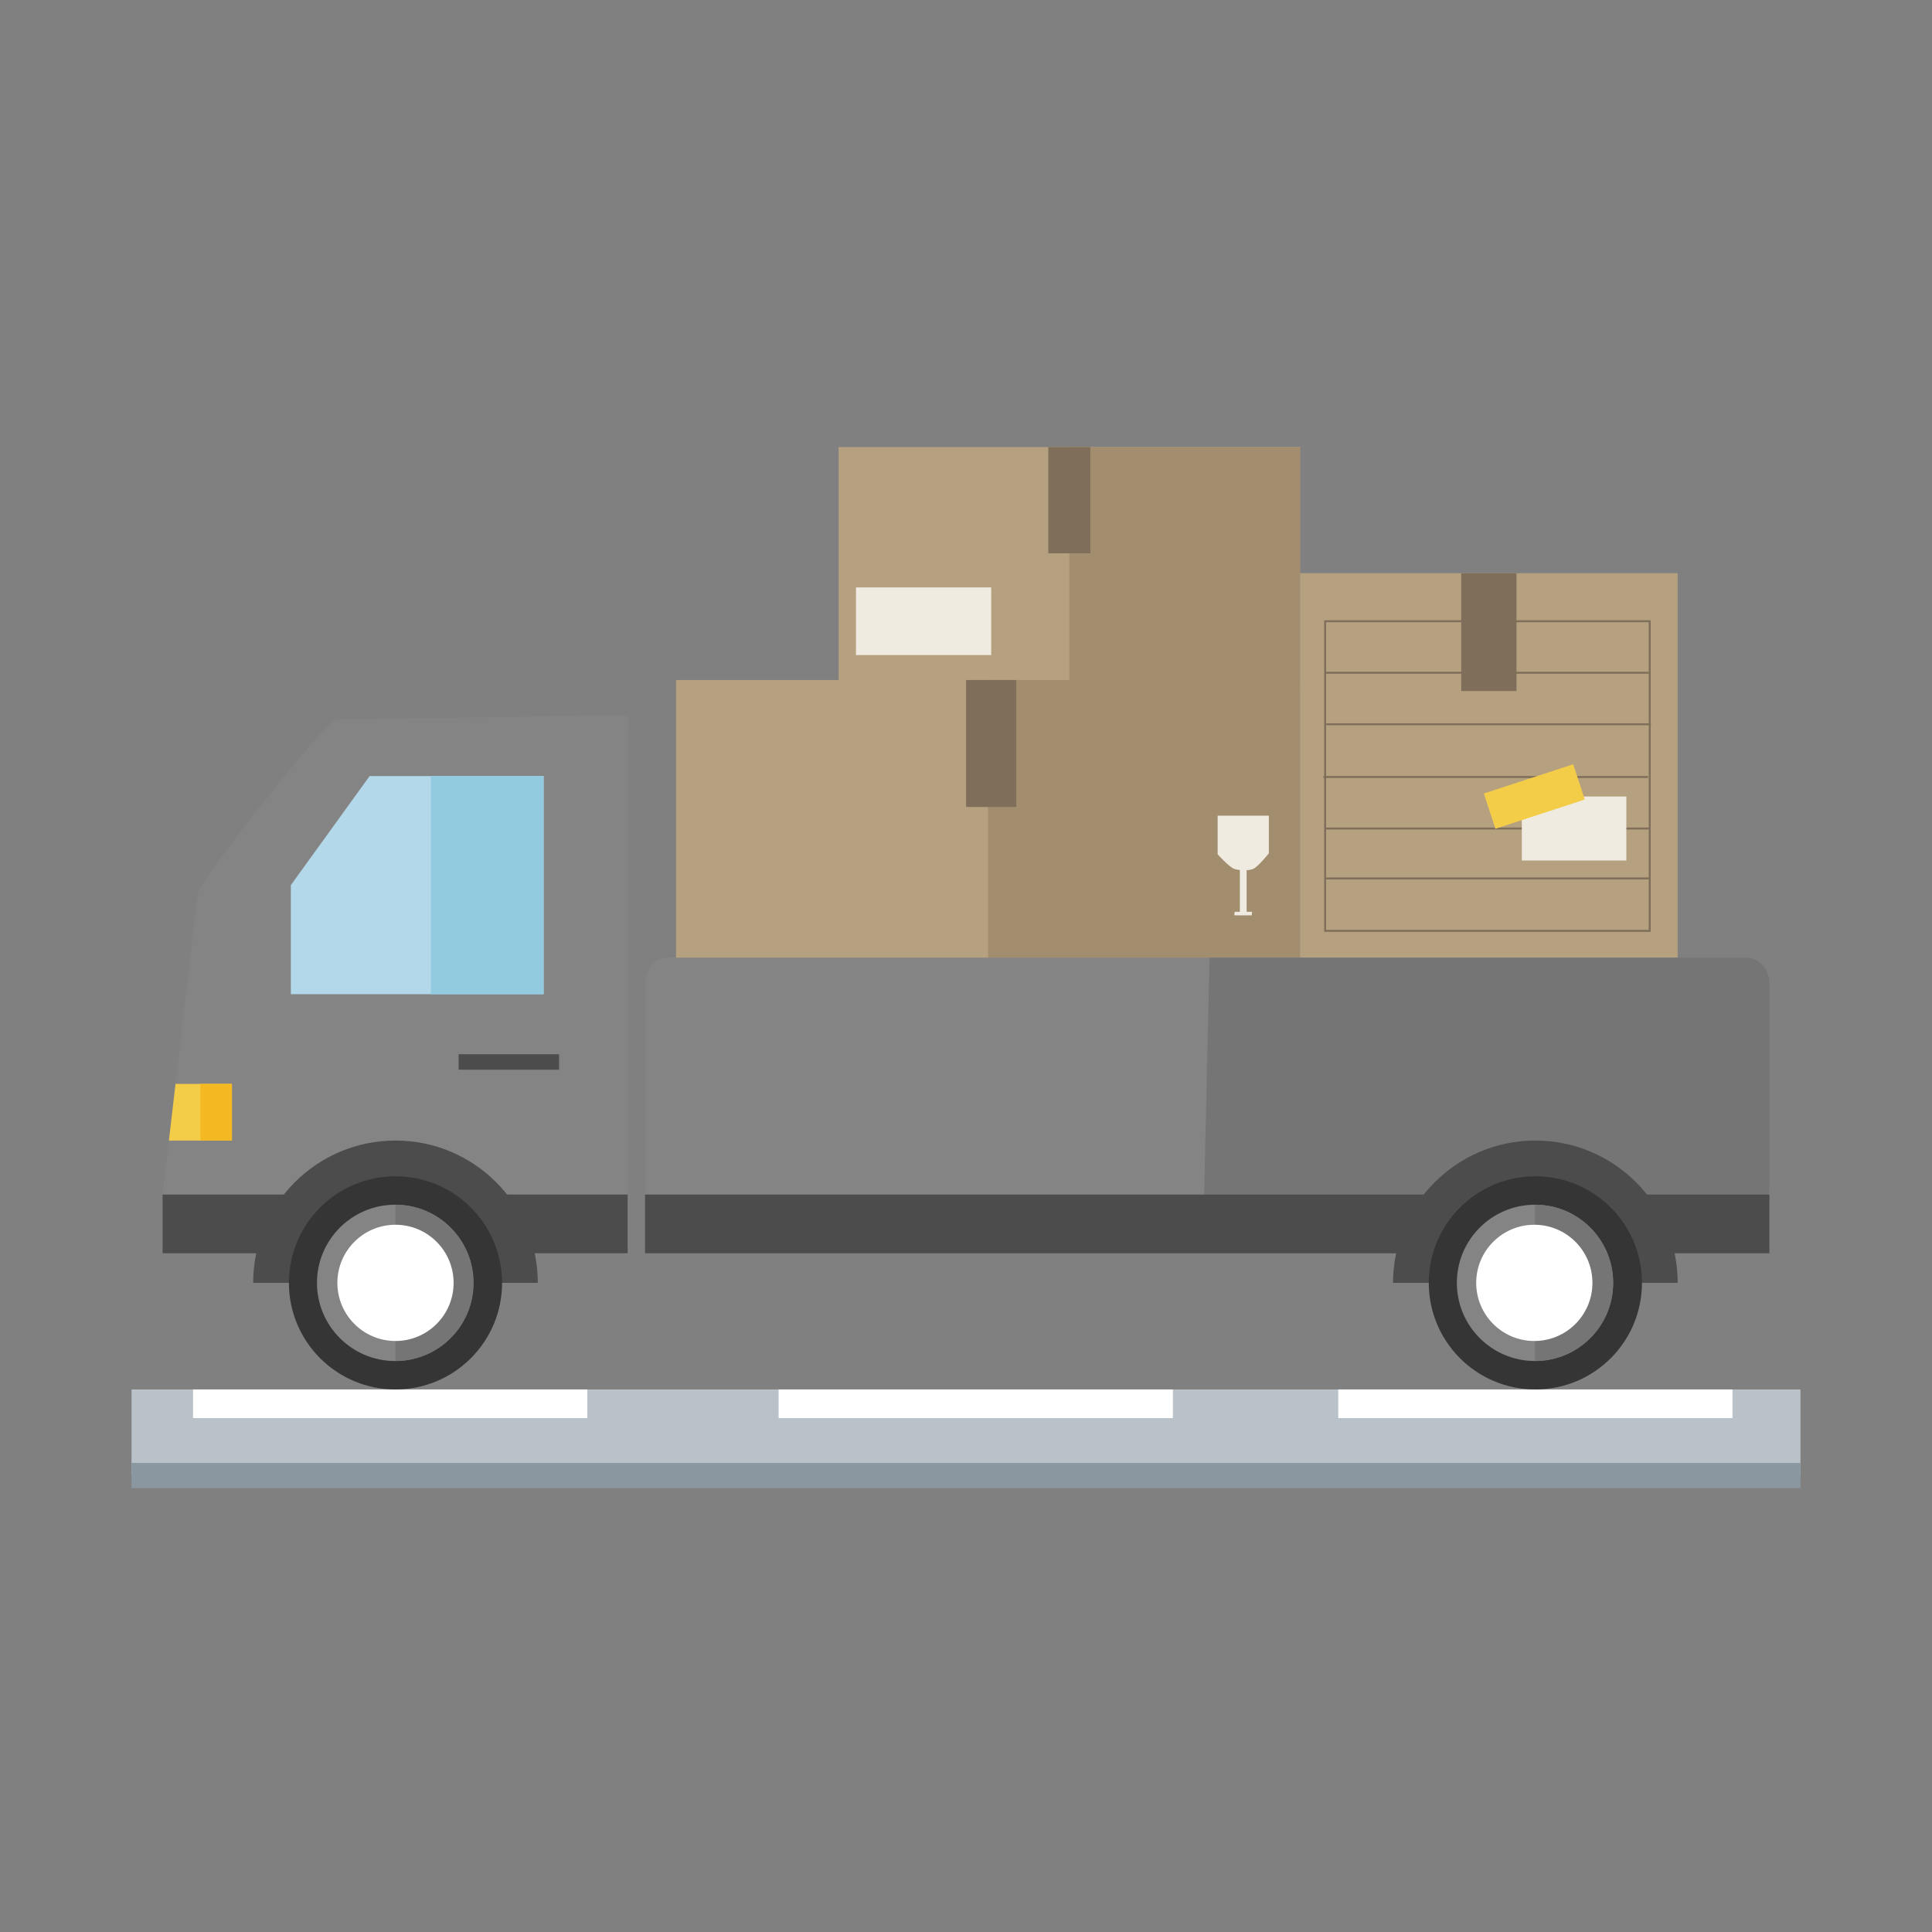 <svg xmlns="http://www.w3.org/2000/svg" fill-rule="evenodd" stroke-miterlimit="10" clip-rule="evenodd" viewBox="0 0 1000 1000"><rect x="0" y="0" width="1000" height="1000" fill="#808080" stroke="none"/><path fill="#b9c1c9" fill-rule="nonzero" d="M68.08 719.178h863.839v44.576H68.08z"/><path fill="#8a97a0" fill-rule="nonzero" d="M68.08 757.226h863.839v13.057H68.08z"/><path fill="#fff" fill-rule="nonzero" d="M99.93 719.178H304V734H99.93zM403.008 719.178h204.07V734h-204.07zM692.67 719.178h204.07V734H692.67z"/><path fill="#b5a07f" fill-rule="nonzero" d="M434.043 231.394h238.865v126.287H434.043z"/><path fill="#a38d6f" fill-rule="nonzero" d="M553.475 231.394h119.433v126.287H553.475z"/><path fill="#7f6e59" fill-rule="nonzero" d="M542.594 231.394h21.762v55h-21.762z"/><path fill="#b5a07f" fill-rule="nonzero" d="M349.908 351.969h323v205h-323z"/><path fill="#a38d6f" fill-rule="nonzero" d="M511.408 351.969h161.5v205h-161.5z"/><path fill="#fff" fill-rule="nonzero" d="M768.177 381.903l-70.063-29.447 12.786-30.422 70.063 29.447-12.786 30.422z"/><path fill="#efebe1" fill-rule="nonzero" d="M630.257 422.192h26.5v19.5s-5.453 6.77-8 8c-2.251 1.088-7.661.884-10 0-2.651-1.002-8.5-7.5-8.5-7.5v-18"/><path fill="#efebe1" fill-rule="nonzero" d="M641.757 442.358h3.5v30.5h-3.5z"/><path fill="#efebe1" fill-rule="nonzero" d="M647.882 473.775h-9l.167-1.833h9l-.167 1.833z"/><path fill="#b5a07f" fill-rule="nonzero" d="M672.908 296.681h195.463v217.911H672.908z"/><path fill="#7f6e59" fill-rule="nonzero" d="M500.043 351.968h26v65.713h-26zM756.339 296.681h28.6v61h-28.6z"/><path fill="none" stroke="#7f6e59" d="M685.892 321.551h168v160.262h-168zM685.892 348.215h168M686.489 374.882h168M684.994 402.174h168M685.592 428.84h168M686.19 454.674h168"/><path fill="#efebe1" fill-rule="nonzero" d="M787.683 412.275h54.114v33.131h-54.114z"/><path fill="#848484" fill-rule="nonzero" d="M324.873 618.289c0 5.371-4.354 9.727-9.726 9.727H93.883c-5.372 0-9.726-4.356-9.726-9.727l18.236-155.873c0-5.372 66.357-89.965 71.729-89.965l147.421-2.27c5.372 0 3.33 3.628 3.33 9v239.108zM915.843 508.633c0-7.152-5.372-12.952-12-12.952h-557.97c-6.627 0-12 5.8-12 12.952v106.432c0 7.152 5.373 12.951 12 12.951h557.97c6.628 0 12-5.799 12-12.951V508.633z"/><path fill="#4c4c4c" fill-rule="nonzero" d="M84.157 618.289h240.716v30.393H84.157z"/><path fill="#757575" fill-rule="nonzero" d="M623.043 628.016h280.8c6.628 0 12-5.799 12-12.951V508.633c0-7.152-5.372-12.951-12-12.951h-277.8"/><path fill="#4c4c4c" fill-rule="nonzero" d="M333.873 618.289h581.97v30.393h-581.97zM131.038 664.012c0-40.684 32.982-73.666 73.667-73.666s73.666 32.982 73.666 73.666"/><path fill="#b2d8ea" fill-rule="nonzero" d="M191.316 401.681h90.06v112.911H150.543v-56.455l40.773-56.456z"/><path fill="#f4cd48" fill-rule="nonzero" d="M120.043 590.346v-29.334H90.858l-3.432 29.334h32.617z"/><path fill="#4c4c4c" fill-rule="nonzero" d="M237.376 545.68h52v8h-52z"/><path fill="#353535" fill-rule="nonzero" d="M259.872 664.012c0 30.469-24.699 55.166-55.167 55.166-30.467 0-55.166-24.697-55.166-55.166 0-30.467 24.699-55.166 55.166-55.166 30.468 0 55.167 24.699 55.167 55.166"/><path fill="#848484" fill-rule="nonzero" d="M244.964 664.012c0 22.34-18.11 40.449-40.449 40.449-22.34 0-40.45-18.109-40.45-40.449 0-22.34 18.11-40.449 40.45-40.449 22.339 0 40.449 18.109 40.449 40.449"/><path fill="#4c4c4c" fill-rule="nonzero" d="M721.038 664.012c0-40.684 32.981-73.666 73.667-73.666 40.685 0 73.666 32.982 73.666 73.666"/><path fill="#353535" fill-rule="nonzero" d="M849.871 664.012c0 30.469-24.699 55.166-55.166 55.166-30.468 0-55.167-24.697-55.167-55.166 0-30.467 24.699-55.166 55.167-55.166 30.467 0 55.166 24.699 55.166 55.166"/><path fill="#848484" fill-rule="nonzero" d="M834.964 664.012c0 22.34-18.11 40.449-40.449 40.449-22.34 0-40.45-18.109-40.45-40.449 0-22.34 18.11-40.449 40.45-40.449 22.339 0 40.449 18.109 40.449 40.449"/><path fill="#757575" fill-rule="nonzero" d="M204.705 623.563c22.339 0 40.449 18.109 40.449 40.449 0 22.34-18.11 40.449-40.449 40.449M794.515 623.563c22.339 0 40.449 18.109 40.449 40.449 0 22.34-18.11 40.449-40.449 40.449"/><path fill="#f4cd48" fill-rule="nonzero" d="M820.273 413.834l-46.252 15.139-5.976-18.256 46.251-15.139 5.977 18.256z"/><path fill="#efebe1" fill-rule="nonzero" d="M443.043 304.05h70v35h-70z"/><path fill="#92cae0" fill-rule="nonzero" d="M223.043 401.681h58.333v112.911h-58.333"/><path fill="#f4b822" fill-rule="nonzero" d="M103.733 561.012h16.309v29.334h-16.309z"/><path fill="#fff" fill-rule="nonzero" d="M234.786 664.009c0 16.614-13.467 30.086-30.082 30.086-16.612 0-30.08-13.472-30.08-30.086 0-16.609 13.468-30.08 30.08-30.08 16.615 0 30.082 13.471 30.082 30.08M824.24 664.009c0 16.614-13.467 30.086-30.082 30.086-16.611 0-30.08-13.472-30.08-30.086 0-16.609 13.469-30.08 30.08-30.08 16.615 0 30.082 13.471 30.082 30.08"/></svg>